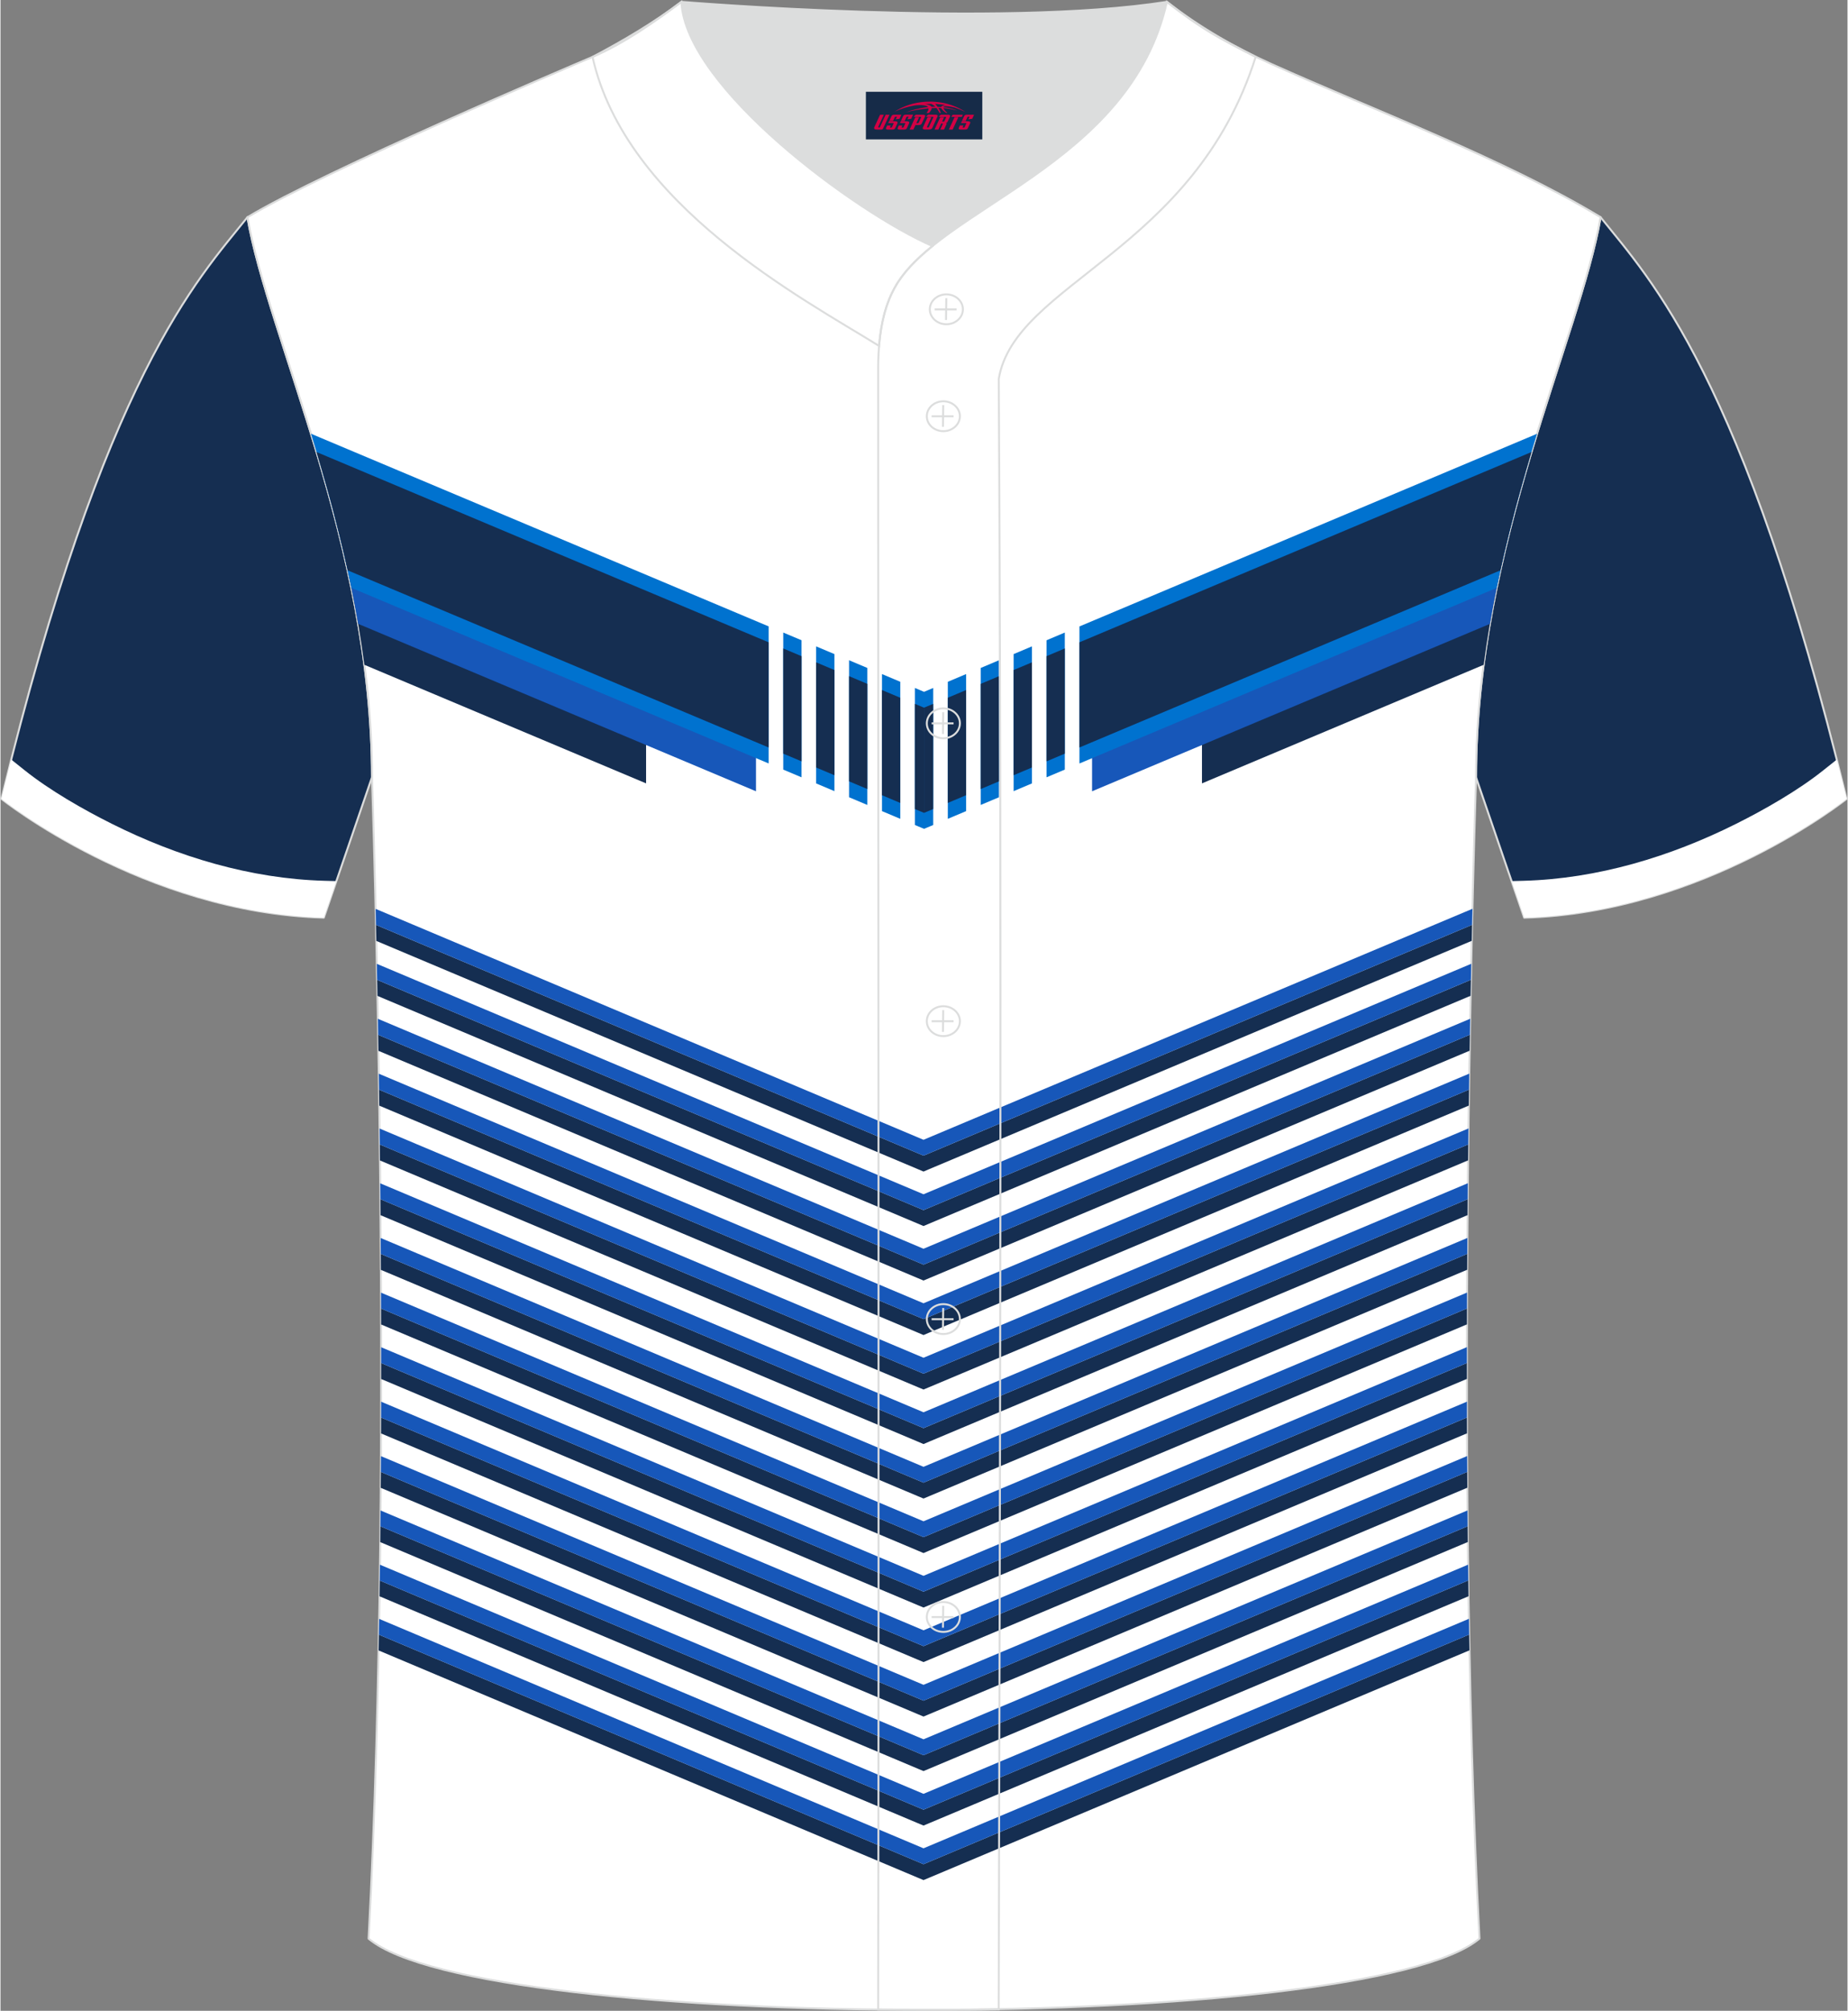 <?xml version="1.0" encoding="utf-8"?>
<!-- Generator: Adobe Illustrator 24.0.1, SVG Export Plug-In . SVG Version: 6.00 Build 0)  -->
<svg xmlns="http://www.w3.org/2000/svg" xmlns:xlink="http://www.w3.org/1999/xlink" version="1.1" id="图层_1" x="0px" y="0px" width="380.86px" height="414.34px" viewBox="0 0 380.8 414.5" enable-background="new 0 0 380.8 414.5" xml:space="preserve">
<rect x="0" y="0" width="380.8" height="414.5" fill="#808080" stroke="none"/>
<g>
	
		<path fill-rule="evenodd" clip-rule="evenodd" fill="#152E51" stroke="#DCDDDD" stroke-width="0.401" stroke-linecap="round" stroke-linejoin="round" stroke-miterlimit="22.926" d="   M329.89,44.78c10.28,12.86,29.46,32.55,50.71,119.9c0,0-29.29,23.45-66.46,24.49c0,0-7.19-20.9-9.93-28.95   C304.21,112.26,325.6,69.63,329.89,44.78z"/>
	<path fill-rule="evenodd" clip-rule="evenodd" fill="#FFFFFF" d="M375.82,158.78c-5.16,4.13-12.12,8.11-17.99,11.04   c-13.55,6.78-28.58,11.32-43.79,11.74l-2.48,0.07l2.59,7.53c37.17-1.03,66.46-24.49,66.46-24.49c-0.67-2.77-1.34-5.47-2.01-8.1   L375.82,158.78z"/>
</g>
<g>
	
		<path fill-rule="evenodd" clip-rule="evenodd" fill="#152E51" stroke="#DCDDDD" stroke-width="0.401" stroke-linecap="round" stroke-linejoin="round" stroke-miterlimit="22.926" d="   M50.91,44.78C40.63,57.64,21.45,77.33,0.2,164.67c0,0,29.29,23.45,66.46,24.49c0,0,7.19-20.9,9.93-28.95   C76.59,112.26,55.2,69.63,50.91,44.78z"/>
	<path fill-rule="evenodd" clip-rule="evenodd" fill="#FFFFFF" d="M4.98,158.78c5.16,4.13,12.12,8.11,17.99,11.04   c13.55,6.78,28.58,11.32,43.79,11.74l2.48,0.07l-2.59,7.53C29.49,188.12,0.2,164.67,0.2,164.67c0.67-2.77,1.34-5.47,2.01-8.1   L4.98,158.78z"/>
</g>
<path fill-rule="evenodd" clip-rule="evenodd" fill="#FFFFFF" stroke="#DCDDDD" stroke-width="0.401" stroke-linecap="round" stroke-linejoin="round" stroke-miterlimit="22.926" d="  M75.89,399.62c5.4-101.74,0.7-239.41,0.7-239.41c0-47.97-21.4-90.58-25.68-115.43c15.82-9.55,66.94-31.27,71.13-33.04  c6.4-2.7,12.79-7.19,18.34-11.36c0,0,65.63,5.43,100.09,0c6.47,5.05,13.95,9.4,21.48,12.78c21.91,9.84,48.19,19.68,67.95,31.61  c-4.3,24.85-25.68,67.47-25.68,115.43c0,0-4.69,137.66,0.7,239.41C281.69,419.2,99.12,419.2,75.89,399.62z"/>
<g>
	<g>
		<g>
			<polygon fill-rule="evenodd" clip-rule="evenodd" fill="#152E51" points="77.49,193.96 189.13,241 190.3,241.5 191.47,241      303.33,193.94 303.4,190.64 190.3,238.22 77.41,190.65    "/>
			<polygon fill-rule="evenodd" clip-rule="evenodd" fill="#1757B9" points="303.48,187.33 190.3,234.95 77.34,187.35 77.41,190.65      190.3,238.22 303.4,190.64    "/>
		</g>
		<g>
			<polygon fill-rule="evenodd" clip-rule="evenodd" fill="#152E51" points="77.72,205.29 189.13,252.23 190.3,252.73      191.47,252.23 303.09,205.27 303.16,201.97 190.3,249.45 77.65,201.98    "/>
			<polygon fill-rule="evenodd" clip-rule="evenodd" fill="#1757B9" points="303.22,198.67 190.3,246.18 77.59,198.68 77.65,201.98      190.3,249.45 303.16,201.97    "/>
		</g>
		<g>
			<polygon fill-rule="evenodd" clip-rule="evenodd" fill="#152E51" points="77.92,216.61 189.13,263.47 190.3,263.96      191.47,263.47 302.89,216.59 302.95,213.29 190.3,260.69 77.86,213.31    "/>
			<polygon fill-rule="evenodd" clip-rule="evenodd" fill="#1757B9" points="303.01,210 190.3,257.41 77.81,210.01 77.86,213.31      190.3,260.69 302.95,213.29    "/>
		</g>
		<g>
			<polygon fill-rule="evenodd" clip-rule="evenodd" fill="#152E51" points="78.09,227.91 189.13,274.7 190.3,275.2 191.47,274.7      302.72,227.9 302.77,224.61 190.3,271.92 78.05,224.62    "/>
			<polygon fill-rule="evenodd" clip-rule="evenodd" fill="#1757B9" points="302.82,221.31 190.3,268.65 78,221.33 78.05,224.62      190.3,271.92 302.77,224.61    "/>
		</g>
		<g>
			<polygon fill-rule="evenodd" clip-rule="evenodd" fill="#152E51" points="78.23,239.21 189.13,285.94 190.3,286.43      191.47,285.94 302.58,239.19 302.62,235.9 190.3,283.16 78.2,235.92    "/>
			<polygon fill-rule="evenodd" clip-rule="evenodd" fill="#1757B9" points="302.66,232.61 190.3,279.88 78.16,232.63 78.2,235.92      190.3,283.16 302.62,235.9    "/>
		</g>
		<g>
			<polygon fill-rule="evenodd" clip-rule="evenodd" fill="#152E51" points="78.35,250.49 189.13,297.17 190.3,297.67      191.47,297.17 302.47,250.48 302.5,247.19 190.3,294.39 78.32,247.2    "/>
			<polygon fill-rule="evenodd" clip-rule="evenodd" fill="#1757B9" points="302.53,243.9 190.3,291.12 78.28,243.92 78.32,247.2      190.3,294.39 302.5,247.19    "/>
		</g>
		<g>
			<polygon fill-rule="evenodd" clip-rule="evenodd" fill="#152E51" points="78.42,261.76 189.13,308.41 190.3,308.9 191.47,308.41      302.39,261.74 302.41,258.46 190.3,305.63 78.4,258.48    "/>
			<polygon fill-rule="evenodd" clip-rule="evenodd" fill="#1757B9" points="302.43,255.18 190.3,302.36 78.38,255.19 78.4,258.48      190.3,305.63 302.41,258.46    "/>
		</g>
		<g>
			<polygon fill-rule="evenodd" clip-rule="evenodd" fill="#152E51" points="78.47,273.02 189.13,319.64 190.3,320.14      191.47,319.64 302.34,273 302.35,269.72 190.3,316.86 78.46,269.74    "/>
			<polygon fill-rule="evenodd" clip-rule="evenodd" fill="#1757B9" points="302.36,266.44 190.3,313.59 78.45,266.46 78.46,269.74      190.3,316.86 302.35,269.72    "/>
		</g>
		<g>
			<polygon fill-rule="evenodd" clip-rule="evenodd" fill="#152E51" points="78.48,284.26 189.13,330.88 190.3,331.37      191.47,330.88 302.33,284.24 302.33,280.97 190.3,328.1 78.48,280.98    "/>
			<polygon fill-rule="evenodd" clip-rule="evenodd" fill="#1757B9" points="302.33,277.69 190.3,324.83 78.48,277.71 78.48,280.98      190.3,328.1 302.33,280.97    "/>
		</g>
		<g>
			<polygon fill-rule="evenodd" clip-rule="evenodd" fill="#152E51" points="78.46,295.48 189.13,342.12 190.3,342.61      191.47,342.12 302.35,295.46 302.34,292.2 190.3,339.33 78.47,292.21    "/>
			<polygon fill-rule="evenodd" clip-rule="evenodd" fill="#1757B9" points="302.34,288.93 190.3,336.06 78.48,288.94 78.47,292.21      190.3,339.33 302.34,292.2    "/>
		</g>
		<g>
			<polygon fill-rule="evenodd" clip-rule="evenodd" fill="#152E51" points="78.39,306.69 189.13,353.35 190.3,353.84      191.47,353.35 302.42,306.67 302.4,303.41 190.3,350.57 78.42,303.42    "/>
			<polygon fill-rule="evenodd" clip-rule="evenodd" fill="#1757B9" points="302.38,300.14 190.3,347.3 78.44,300.16 78.42,303.42      190.3,350.57 302.4,303.41    "/>
		</g>
		<g>
			<polygon fill-rule="evenodd" clip-rule="evenodd" fill="#152E51" points="78.29,317.88 189.13,364.59 190.3,365.08      191.47,364.59 302.52,317.86 302.49,314.61 190.3,361.81 78.32,314.62    "/>
			<polygon fill-rule="evenodd" clip-rule="evenodd" fill="#1757B9" points="302.46,311.35 190.3,358.53 78.35,311.36 78.32,314.62      190.3,361.81 302.49,314.61    "/>
		</g>
		<g>
			<polygon fill-rule="evenodd" clip-rule="evenodd" fill="#152E51" points="78.14,329.05 189.13,375.82 190.3,376.31      191.47,375.82 302.67,329.04 302.62,325.78 190.3,373.04 78.19,325.8    "/>
			<polygon fill-rule="evenodd" clip-rule="evenodd" fill="#1757B9" points="302.58,322.53 190.3,369.77 78.23,322.54 78.19,325.8      190.3,373.04 302.62,325.78    "/>
		</g>
		<g>
			<polygon fill-rule="evenodd" clip-rule="evenodd" fill="#152E51" points="77.95,340.21 189.13,387.06 190.3,387.55      191.47,387.06 302.86,340.19 302.8,336.94 190.3,384.28 78.01,336.96    "/>
			<polygon fill-rule="evenodd" clip-rule="evenodd" fill="#1757B9" points="302.75,333.69 190.3,381 78.07,333.71 78.01,336.96      190.3,384.28 302.8,336.94    "/>
		</g>
	</g>
	<g>
		<path fill-rule="evenodd" clip-rule="evenodd" fill="#152E51" d="M247.71,161.48l58.08-24.44c1.4-10.75,3.63-21.09,6.19-30.87    l-64.27,27.05V161.48z"/>
		<path fill-rule="evenodd" clip-rule="evenodd" fill="#1757B9" d="M225.05,163.11l82.01-34.5c1.89-11.01,4.54-21.52,7.38-31.37    l-89.39,37.62V163.11z"/>
		<path fill-rule="evenodd" clip-rule="evenodd" fill="#152E51" d="M133.1,161.48l-58.08-24.44c-1.4-10.75-3.64-21.09-6.2-30.87    l64.28,27.05V161.48z"/>
		<path fill-rule="evenodd" clip-rule="evenodd" fill="#1757B9" d="M155.76,163.11l-82.01-34.51c-1.89-11.01-4.54-21.53-7.39-31.37    l89.4,37.62V163.11z"/>
		<path fill-rule="evenodd" clip-rule="evenodd" fill="#0072CF" d="M158.37,157.37l-86.02-36.19c-2.3-11.24-5.29-21.89-8.33-31.77    l94.35,39.71V157.37L158.37,157.37z M316.78,89.42c-3.03,9.87-6.02,20.53-8.32,31.77l-86.01,36.19v-28.25L316.78,89.42    L316.78,89.42z M165.15,160.23l-3.77-1.59v-28.25l3.77,1.59V160.23L165.15,160.23z M171.93,163.08l-3.77-1.59v-28.25l3.77,1.59    V163.08L171.93,163.08z M178.72,165.93l-3.77-1.59V136.1l3.77,1.59V165.93L178.72,165.93z M185.51,168.79l-3.77-1.59v-28.25    l3.77,1.59V168.79L185.51,168.79z M190.41,170.85l-1.89-0.79v-28.25l1.89,0.8V170.85z M190.41,170.85l1.89-0.79v-28.25l-1.89,0.8    V170.85L190.41,170.85z M195.31,168.79l3.77-1.59v-28.25l-3.77,1.59V168.79L195.31,168.79z M202.09,165.93l3.77-1.59V136.1    l-3.77,1.59V165.93L202.09,165.93z M208.88,163.08l3.77-1.59v-28.25l-3.77,1.59V163.08L208.88,163.08z M215.66,160.23l3.77-1.59    v-28.25l-3.77,1.59V160.23z"/>
		<path fill-rule="evenodd" clip-rule="evenodd" fill="#152E51" d="M71.58,117.57l86.78,36.51V132.4l-93.2-39.22    C67.47,100.9,69.71,109.06,71.58,117.57L71.58,117.57z M315.64,93.18c-2.31,7.72-4.54,15.88-6.41,24.39l-86.78,36.51V132.4    L315.64,93.18L315.64,93.18z M161.38,155.35l3.77,1.59v-21.68l-3.77-1.59V155.35L161.38,155.35z M168.16,158.21l3.77,1.59v-21.68    l-3.77-1.59V158.21L168.16,158.21z M174.95,161.06l3.77,1.59v-21.68l-3.77-1.59V161.06L174.95,161.06z M181.73,163.92l3.77,1.59    v-21.68l-3.77-1.59V163.92L181.73,163.92z M188.52,166.77l1.89,0.79v-21.68l-1.89-0.79V166.77L188.52,166.77z M192.29,166.77    l-1.89,0.79v-21.68l1.89-0.79V166.77L192.29,166.77z M199.08,163.92l-3.77,1.59v-21.68l3.77-1.59V163.92L199.08,163.92z     M205.86,161.06l-3.77,1.59v-21.68l3.77-1.59V161.06L205.86,161.06z M212.65,158.21l-3.77,1.59v-21.68l3.77-1.59V158.21    L212.65,158.21z M219.43,155.35l-3.77,1.59v-21.68l3.77-1.59V155.35z"/>
	</g>
</g>
<path fill-rule="evenodd" clip-rule="evenodd" fill="none" stroke="#DCDDDD" stroke-width="0.401" stroke-miterlimit="22.926" d="  M140.38,0.39c-5.9,4.42-11.8,7.9-18.32,11.35c6.84,30.55,43.29,49.79,59.07,59.56c0.43-5.18,1.57-9.01,3.21-11.96  c1.68-3.07,4.41-5.87,7.8-8.62C176.35,43.85,141.26,18.04,140.38,0.39z"/>
<path fill-rule="evenodd" clip-rule="evenodd" fill="#DCDDDD" d="M192.17,50.71c14.83-11.99,42.18-22.85,48.3-50.33  c-34.47,5.43-100.09,0-100.09,0C141.26,18.04,176.36,43.85,192.17,50.71z"/>
<path fill-rule="evenodd" clip-rule="evenodd" fill="none" stroke="#DCDDDD" stroke-width="0.401" stroke-miterlimit="22.926" d="  M258.78,11.73c-7.75-4-10.65-5.37-18.31-11.35c-7.51,33.77-47.12,42.44-56.12,58.94c-2.06,3.7-3.32,8.78-3.4,16.15  c0,112.96,0.19,225.81,0,338.77c8.38,0,16.47,0.13,24.85-0.03c0.26-111.96,0.66-224.15,0.01-336.09  C209.09,58.28,246.08,51.92,258.78,11.73z"/>
<g>
	<g>
		
			<path fill-rule="evenodd" clip-rule="evenodd" fill="none" stroke="#DCDDDD" stroke-width="0.401" stroke-miterlimit="22.926" d="    M195.01,66.84c1.88,0,3.41-1.38,3.41-3.08c0-1.71-1.54-3.08-3.41-3.08c-1.88,0-3.41,1.38-3.41,3.08    C191.6,65.47,193.13,66.84,195.01,66.84z"/>
		
			<line fill-rule="evenodd" clip-rule="evenodd" fill="none" stroke="#DCDDDD" stroke-width="0.401" stroke-miterlimit="22.926" x1="195" y1="61.47" x2="194.94" y2="65.96"/>
		
			<line fill-rule="evenodd" clip-rule="evenodd" fill="none" stroke="#DCDDDD" stroke-width="0.401" stroke-miterlimit="22.926" x1="192.59" y1="63.78" x2="197.13" y2="63.78"/>
	</g>
	<g>
		
			<path fill-rule="evenodd" clip-rule="evenodd" fill="none" stroke="#DCDDDD" stroke-width="0.401" stroke-miterlimit="22.926" d="    M194.39,88.88c1.88,0,3.41-1.38,3.41-3.08c0-1.7-1.54-3.08-3.41-3.08c-1.88,0-3.41,1.38-3.41,3.08    C190.97,87.5,192.5,88.88,194.39,88.88z"/>
		
			<line fill-rule="evenodd" clip-rule="evenodd" fill="none" stroke="#DCDDDD" stroke-width="0.401" stroke-miterlimit="22.926" x1="194.36" y1="83.51" x2="194.31" y2="87.99"/>
		
			<line fill-rule="evenodd" clip-rule="evenodd" fill="none" stroke="#DCDDDD" stroke-width="0.401" stroke-miterlimit="22.926" x1="191.97" y1="85.81" x2="196.5" y2="85.81"/>
	</g>
	<g>
		
			<path fill-rule="evenodd" clip-rule="evenodd" fill="none" stroke="#DCDDDD" stroke-width="0.401" stroke-miterlimit="22.926" d="    M194.39,152.18c1.88,0,3.41-1.38,3.41-3.08c0-1.7-1.54-3.08-3.41-3.08c-1.88,0-3.41,1.38-3.41,3.08    C190.97,150.8,192.5,152.18,194.39,152.18z"/>
		
			<line fill-rule="evenodd" clip-rule="evenodd" fill="none" stroke="#DCDDDD" stroke-width="0.401" stroke-miterlimit="22.926" x1="194.36" y1="146.81" x2="194.31" y2="151.3"/>
		
			<line fill-rule="evenodd" clip-rule="evenodd" fill="none" stroke="#DCDDDD" stroke-width="0.401" stroke-miterlimit="22.926" x1="191.97" y1="149.11" x2="196.5" y2="149.11"/>
	</g>
	<g>
		
			<path fill-rule="evenodd" clip-rule="evenodd" fill="none" stroke="#DCDDDD" stroke-width="0.401" stroke-miterlimit="22.926" d="    M194.39,213.58c1.88,0,3.41-1.37,3.41-3.08c0-1.7-1.54-3.08-3.41-3.08c-1.88,0-3.41,1.37-3.41,3.08    C190.97,212.2,192.5,213.58,194.39,213.58z"/>
		
			<line fill-rule="evenodd" clip-rule="evenodd" fill="none" stroke="#DCDDDD" stroke-width="0.401" stroke-miterlimit="22.926" x1="194.36" y1="208.22" x2="194.31" y2="212.7"/>
		
			<line fill-rule="evenodd" clip-rule="evenodd" fill="none" stroke="#DCDDDD" stroke-width="0.401" stroke-miterlimit="22.926" x1="191.97" y1="210.51" x2="196.5" y2="210.51"/>
	</g>
	<g>
		
			<path fill-rule="evenodd" clip-rule="evenodd" fill="none" stroke="#DCDDDD" stroke-width="0.401" stroke-miterlimit="22.926" d="    M197.8,271.91c0-1.7-1.53-3.08-3.41-3.08c-1.88,0-3.41,1.38-3.41,3.08c0,1.7,1.53,3.08,3.41,3.08    C196.27,274.99,197.8,273.6,197.8,271.91z"/>
		
			<line fill-rule="evenodd" clip-rule="evenodd" fill="none" stroke="#DCDDDD" stroke-width="0.401" stroke-miterlimit="22.926" x1="194.36" y1="269.62" x2="194.31" y2="274.1"/>
		
			<line fill-rule="evenodd" clip-rule="evenodd" fill="none" stroke="#DCDDDD" stroke-width="0.401" stroke-miterlimit="22.926" x1="191.97" y1="271.93" x2="196.5" y2="271.93"/>
	</g>
	<g>
		
			<path fill-rule="evenodd" clip-rule="evenodd" fill="none" stroke="#DCDDDD" stroke-width="0.401" stroke-miterlimit="22.926" d="    M194.39,336.39c1.88,0,3.41-1.37,3.41-3.08c0-1.7-1.54-3.08-3.41-3.08c-1.88,0-3.41,1.38-3.41,3.08    C190.97,335,192.5,336.39,194.39,336.39z"/>
		
			<line fill-rule="evenodd" clip-rule="evenodd" fill="none" stroke="#DCDDDD" stroke-width="0.401" stroke-miterlimit="22.926" x1="194.36" y1="331.02" x2="194.31" y2="335.52"/>
		
			<line fill-rule="evenodd" clip-rule="evenodd" fill="none" stroke="#DCDDDD" stroke-width="0.401" stroke-miterlimit="22.926" x1="191.97" y1="333.33" x2="196.5" y2="333.33"/>
	</g>
</g>

<g id="tag_logo">
	<rect y="18.92" fill="#162B48" width="24" height="9.818" x="178.42"/>
	<g>
		<path fill="#D30044" d="M194.38,22.11l0.005-0.011c0.131-0.311,1.085-0.262,2.351,0.071c0.715,0.24,1.44,0.54,2.193,0.9    c-0.218-0.147-0.447-0.289-0.682-0.42l0.011,0.005l-0.011-0.005c-1.478-0.845-3.218-1.418-5.1-1.62    c-1.282-0.115-1.658-0.082-2.411-0.055c-2.449,0.142-4.68,0.905-6.458,2.095c1.26-0.638,2.722-1.075,4.195-1.336    c1.467-0.18,2.476-0.033,2.771,0.344c-1.691,0.175-3.469,0.633-4.555,1.075c1.156-0.338,2.967-0.665,4.647-0.813    c0.016,0.251-0.115,0.567-0.415,0.96h0.475c0.376-0.382,0.584-0.725,0.595-1.004c0.333-0.022,0.66-0.033,0.971-0.033    C193.21,22.55,193.42,22.9,193.62,23.29h0.262c-0.125-0.344-0.295-0.687-0.518-1.036c0.207,0,0.393,0.005,0.567,0.011    c0.104,0.267,0.496,0.66,1.058,1.025h0.245c-0.442-0.365-0.753-0.753-0.835-1.004c1.047,0.065,1.696,0.224,2.885,0.513    C196.2,22.37,195.46,22.2,194.38,22.11z M191.94,22.02c-0.164-0.295-0.655-0.485-1.402-0.551    c0.464-0.033,0.922-0.055,1.364-0.055c0.311,0.147,0.589,0.344,0.84,0.589C192.48,22,192.21,22.01,191.94,22.02z M193.92,22.07c-0.224-0.016-0.458-0.027-0.715-0.044c-0.147-0.202-0.311-0.398-0.502-0.6c0.082,0,0.164,0.005,0.24,0.011    c0.72,0.033,1.429,0.125,2.138,0.273C194.41,21.67,194.03,21.83,193.92,22.07z"/>
		<path fill="#D30044" d="M181.34,23.65L180.17,26.2C179.99,26.57,180.26,26.71,180.74,26.71l0.873,0.005    c0.115,0,0.251-0.049,0.327-0.175l1.342-2.891H182.5L181.28,26.28H181.11c-0.147,0-0.185-0.033-0.147-0.125l1.156-2.504H181.34L181.34,23.65z M183.2,25h1.271c0.36,0,0.584,0.125,0.442,0.425L184.44,26.46C184.34,26.68,184.07,26.71,183.84,26.71H182.92c-0.267,0-0.442-0.136-0.349-0.333l0.235-0.513h0.742L183.37,26.24C183.35,26.29,183.39,26.3,183.45,26.3h0.18    c0.082,0,0.125-0.016,0.147-0.071l0.376-0.813c0.011-0.022,0.011-0.044-0.055-0.044H183.03L183.2,25L183.2,25z M184.02,24.93h-0.78l0.475-1.025c0.098-0.218,0.338-0.256,0.578-0.256H185.74L185.35,24.49L184.57,24.61l0.262-0.562H184.54c-0.082,0-0.12,0.016-0.147,0.071L184.02,24.93L184.02,24.93z M185.61,25L185.44,25.37h1.069c0.06,0,0.06,0.016,0.049,0.044    L186.18,26.23C186.16,26.28,186.12,26.3,186.04,26.3H185.86c-0.055,0-0.104-0.011-0.082-0.06l0.175-0.376H185.21L184.98,26.38C184.88,26.57,185.06,26.71,185.33,26.71h0.916c0.24,0,0.502-0.033,0.605-0.251l0.475-1.031c0.142-0.3-0.082-0.425-0.442-0.425H185.61L185.61,25z M186.42,24.93l0.371-0.818c0.022-0.055,0.06-0.071,0.147-0.071h0.295L186.97,24.6l0.791-0.115l0.387-0.845H186.7c-0.24,0-0.48,0.038-0.578,0.256L185.65,24.93L186.42,24.93L186.42,24.93z M188.82,25.39h0.278c0.087,0,0.153-0.022,0.202-0.115    l0.496-1.075c0.033-0.076-0.011-0.12-0.125-0.12H188.27l0.431-0.431h1.522c0.355,0,0.485,0.153,0.393,0.355l-0.676,1.445    c-0.06,0.125-0.175,0.333-0.644,0.327l-0.649-0.005L188.21,26.71H187.43l1.178-2.558h0.785L188.82,25.39L188.82,25.39z     M191.41,26.2c-0.022,0.049-0.06,0.076-0.142,0.076h-0.191c-0.082,0-0.109-0.027-0.082-0.076l0.944-2.051h-0.785l-0.987,2.138    c-0.125,0.273,0.115,0.415,0.453,0.415h0.72c0.327,0,0.649-0.071,0.769-0.322l1.085-2.384c0.093-0.202-0.06-0.355-0.415-0.355    h-1.533l-0.431,0.431h1.38c0.115,0,0.164,0.033,0.131,0.104L191.41,26.2L191.41,26.2z M194.13,25.07h0.278    c0.087,0,0.158-0.022,0.202-0.115l0.344-0.753c0.033-0.076-0.011-0.12-0.125-0.12h-1.402l0.425-0.431h1.527    c0.355,0,0.485,0.153,0.393,0.355l-0.529,1.124c-0.044,0.093-0.147,0.18-0.393,0.18c0.224,0.011,0.256,0.158,0.175,0.327    l-0.496,1.075h-0.785l0.54-1.167c0.022-0.055-0.005-0.087-0.104-0.087h-0.235L193.36,26.71h-0.785l1.178-2.558h0.785L194.13,25.07L194.13,25.07z M196.7,24.16L195.52,26.71h0.785l1.184-2.558H196.7L196.7,24.16z M198.21,24.09l0.202-0.431h-2.1l-0.295,0.431    H198.21L198.21,24.09z M198.19,25h1.271c0.36,0,0.584,0.125,0.442,0.425l-0.475,1.031c-0.104,0.218-0.371,0.251-0.605,0.251    h-0.916c-0.267,0-0.442-0.136-0.349-0.333l0.235-0.513h0.742L198.36,26.24c-0.022,0.049,0.022,0.06,0.082,0.06h0.18    c0.082,0,0.125-0.016,0.147-0.071l0.376-0.813c0.011-0.022,0.011-0.044-0.049-0.044h-1.069L198.19,25L198.19,25z     M199,24.93H198.22l0.475-1.025c0.098-0.218,0.338-0.256,0.578-0.256h1.451l-0.387,0.845l-0.791,0.115l0.262-0.562h-0.295    c-0.082,0-0.12,0.016-0.147,0.071L199,24.93z"/>
	</g>
</g>
</svg>